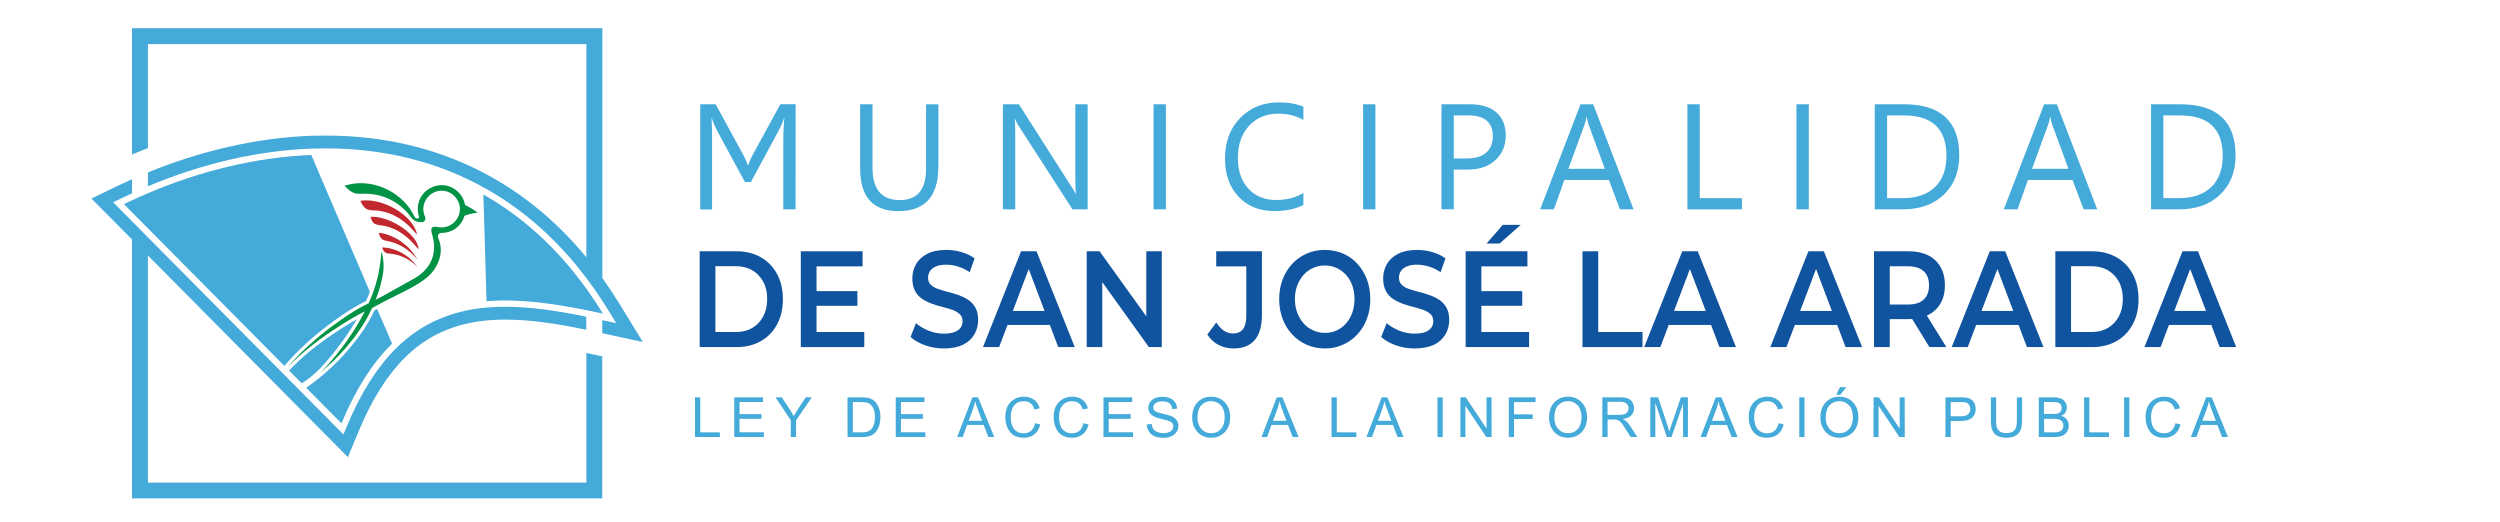 <?xml version="1.0" encoding="utf-8"?>
<!-- Generator: Adobe Illustrator 24.2.1, SVG Export Plug-In . SVG Version: 6.00 Build 0)  -->
<svg version="1.1" id="Capa_1" xmlns="http://www.w3.org/2000/svg" xmlns:xlink="http://www.w3.org/1999/xlink" x="0px" y="0px"
	 viewBox="0 0 3100 647" style="enable-background:new 0 0 3100 647;" xml:space="preserve">
<style type="text/css">
	.st0{clip-path:url(#SVGID_2_);fill:#44AADA;}
	.st1{clip-path:url(#SVGID_4_);fill:#44AADA;}
	.st2{clip-path:url(#SVGID_6_);fill:#44AADA;}
	.st3{display:none;clip-path:url(#SVGID_8_);fill:#44AADA;}
	.st4{display:none;clip-path:url(#SVGID_10_);fill:#44AADA;}
	.st5{display:none;clip-path:url(#SVGID_12_);fill:#44AADA;}
	.st6{display:none;clip-path:url(#SVGID_14_);fill:#44AADA;}
	.st7{display:none;clip-path:url(#SVGID_16_);fill:#44AADA;}
	.st8{display:none;clip-path:url(#SVGID_18_);fill:#44AADA;}
	.st9{display:none;clip-path:url(#SVGID_20_);fill:#44AADA;}
	.st10{display:none;clip-path:url(#SVGID_22_);fill:#44AADA;}
	.st11{display:none;clip-path:url(#SVGID_24_);fill:#44AADA;}
	.st12{display:none;clip-path:url(#SVGID_26_);fill:#44AADA;}
	.st13{display:none;clip-path:url(#SVGID_28_);fill:#44AADA;}
	.st14{display:none;clip-path:url(#SVGID_30_);fill:#44AADA;}
	.st15{display:none;clip-path:url(#SVGID_32_);fill:#44AADA;}
	.st16{display:none;clip-path:url(#SVGID_34_);fill:#44AADA;}
	.st17{display:none;clip-path:url(#SVGID_36_);fill:#44AADA;}
	.st18{display:none;clip-path:url(#SVGID_38_);fill:#44AADA;}
	.st19{display:none;clip-path:url(#SVGID_40_);fill:#44AADA;}
	.st20{display:none;clip-path:url(#SVGID_42_);fill:#44AADA;}
	.st21{display:none;clip-path:url(#SVGID_44_);fill:#44AADA;}
	.st22{display:none;clip-path:url(#SVGID_46_);fill:#44AADA;}
	.st23{display:none;clip-path:url(#SVGID_48_);fill:#44AADA;}
	.st24{display:none;clip-path:url(#SVGID_50_);fill:#44AADA;}
	.st25{display:none;clip-path:url(#SVGID_52_);fill:#44AADA;}
	.st26{display:none;clip-path:url(#SVGID_54_);fill:#44AADA;}
	.st27{display:none;clip-path:url(#SVGID_56_);fill:#44AADA;}
	.st28{display:none;clip-path:url(#SVGID_58_);fill:#44AADA;}
	.st29{display:none;clip-path:url(#SVGID_60_);fill:#44AADA;}
	.st30{display:none;clip-path:url(#SVGID_62_);fill:#44AADA;}
	.st31{display:none;clip-path:url(#SVGID_64_);fill:#44AADA;}
	.st32{display:none;clip-path:url(#SVGID_66_);fill:#44AADA;}
	.st33{display:none;clip-path:url(#SVGID_68_);fill:#44AADA;}
	.st34{display:none;clip-path:url(#SVGID_70_);fill:#44AADA;}
	.st35{display:none;clip-path:url(#SVGID_72_);fill:#44AADA;}
	.st36{display:none;clip-path:url(#SVGID_74_);fill:#44AADA;}
	.st37{display:none;clip-path:url(#SVGID_76_);fill:#44AADA;}
	.st38{display:none;clip-path:url(#SVGID_78_);fill:#44AADA;}
	.st39{display:none;clip-path:url(#SVGID_80_);fill:#44AADA;}
	.st40{display:none;clip-path:url(#SVGID_82_);fill:#44AADA;}
	.st41{display:none;clip-path:url(#SVGID_84_);fill:#44AADA;}
	.st42{display:none;clip-path:url(#SVGID_86_);fill:#44AADA;}
	.st43{display:none;clip-path:url(#SVGID_88_);fill:#44AADA;}
	.st44{display:none;clip-path:url(#SVGID_90_);fill:#44AADA;}
	.st45{display:none;clip-path:url(#SVGID_92_);fill:#44AADA;}
	.st46{display:none;clip-path:url(#SVGID_94_);fill:#44AADA;}
	.st47{display:none;clip-path:url(#SVGID_96_);fill:#44AADA;}
	.st48{display:none;clip-path:url(#SVGID_98_);fill:#10549F;}
	.st49{display:none;clip-path:url(#SVGID_100_);fill:#10549F;}
	.st50{display:none;clip-path:url(#SVGID_102_);fill:#10549F;}
	.st51{display:none;clip-path:url(#SVGID_104_);fill:#10549F;}
	.st52{display:none;clip-path:url(#SVGID_106_);fill:#10549F;}
	.st53{display:none;clip-path:url(#SVGID_108_);fill:#10549F;}
	.st54{display:none;clip-path:url(#SVGID_110_);fill:#10549F;}
	.st55{display:none;clip-path:url(#SVGID_112_);fill:#10549F;}
	.st56{display:none;clip-path:url(#SVGID_114_);fill:#10549F;}
	.st57{display:none;clip-path:url(#SVGID_116_);fill:#10549F;}
	.st58{display:none;clip-path:url(#SVGID_118_);fill:#10549F;}
	.st59{display:none;clip-path:url(#SVGID_120_);fill:#10549F;}
	.st60{clip-path:url(#SVGID_122_);fill:#C1272D;}
	.st61{clip-path:url(#SVGID_124_);fill:#C1272D;}
	.st62{clip-path:url(#SVGID_126_);fill:#C1272D;}
	.st63{clip-path:url(#SVGID_128_);fill:#C1272D;}
	.st64{clip-path:url(#SVGID_130_);fill:#009245;}
	.st65{clip-path:url(#SVGID_132_);fill:#44AADA;}
	.st66{clip-path:url(#SVGID_134_);fill:#44AADA;}
	.st67{clip-path:url(#SVGID_136_);fill:#44AADA;}
	.st68{fill:#44AADA;}
	.st69{fill:#10549F;}
</style>
<g>
	<g>
		<defs>
			<rect id="SVGID_1_" x="-1170.1" y="-2423.5" width="5500" height="5500"/>
		</defs>
		<clipPath id="SVGID_2_">
			<use xlink:href="#SVGID_1_"  style="overflow:visible;"/>
		</clipPath>
		<path class="st0" d="M727.1,384.6c6.6,1.3,13.1,2.7,19.7,4.1c0.3,0,0.6,0.1,0.8,0.2c-0.3-0.4-0.6-0.9-0.8-1.4
			c-6.4-10.3-13-20.2-19.7-29.5c-37.6-52.3-81-90.3-127.7-116.8l3.9,132.3C642.8,370.2,684.6,376.1,727.1,384.6"/>
	</g>
	<g>
		<defs>
			<rect id="SVGID_3_" x="-1170.1" y="-2423.5" width="5500" height="5500"/>
		</defs>
		<clipPath id="SVGID_4_">
			<use xlink:href="#SVGID_3_"  style="overflow:visible;"/>
		</clipPath>
		<path class="st1" d="M768,376.5c-6.8-11-13.8-21.6-21.1-31.8v-46V35H163.7v156.6c6.6-2.8,13.1-5.4,19.7-8V54.7h543.7v221.8v42.6
			c-33.8-41-72.6-74-116-98.6c-61.4-34.8-131.1-52.4-207.3-52.4c-6.3,0-12.6,0.1-18.7,0.3c-65.8,2.5-134.8,18.1-201.7,45.4V231
			c67.1-28.2,136.3-44.2,202.3-46.7c6-0.2,12-0.3,18.1-0.3c73.4,0,140.5,16.9,199.5,50.4c47,26.6,88.5,63.6,123.8,110.4
			c6.8,9,13.4,18.4,19.7,28.1c2.6,3.9,5.1,7.9,7.6,12l9.7,15.8l-17.3-3.7v16.2l50.3,10.9L768,376.5z"/>
	</g>
	<g>
		<defs>
			<rect id="SVGID_5_" x="-1170.1" y="-2423.5" width="5500" height="5500"/>
		</defs>
		<clipPath id="SVGID_6_">
			<use xlink:href="#SVGID_5_"  style="overflow:visible;"/>
		</clipPath>
		<path class="st2" d="M727.1,437.7v160.7H448.9H423H183.4V356.8v-40l248,250.1l13.7-33c16-38.5,35.3-69.2,57.5-91
			c27.6-27.2,61.3-42.2,102.7-45.7c6.8-0.6,14-0.9,21.3-0.9c32.6,0,67.1,5.7,100.4,12.6v-16.2c-33.1-6.8-67.6-12.3-100.4-12.3
			c-7.8,0-15.4,0.3-22.6,0.9c-45.3,3.9-82.1,20.3-112.5,50.2c-23.6,23.3-44.2,55.7-61,96.2l-4.6,11L183.4,294.3l-19.7-19.9
			l-23.4-23.6l10-4.8c4.5-2.2,8.9-4.3,13.4-6.3v-17.5c-6.8,3.1-13.6,6.2-20.4,9.5l-29.9,14.5l50.3,50.7v40V618h583.1V441.9
			l-10.2-2.2C733.5,439,730.3,438.3,727.1,437.7"/>
	</g>
	<g>
		<defs>
			<rect id="SVGID_7_" x="-1170.1" y="-2423.5" width="5500" height="5500"/>
		</defs>
		<clipPath id="SVGID_8_">
			<use xlink:href="#SVGID_7_"  style="overflow:visible;"/>
		</clipPath>
		<polygon class="st3" points="863.2,490.2 866.9,490.2 866.9,536.9 895.7,536.9 895.7,540.2 863.2,540.2 		"/>
	</g>
	<g>
		<defs>
			<rect id="SVGID_9_" x="-1170.1" y="-2423.5" width="5500" height="5500"/>
		</defs>
		<clipPath id="SVGID_10_">
			<use xlink:href="#SVGID_9_"  style="overflow:visible;"/>
		</clipPath>
		<polygon class="st4" points="953.8,536.9 953.8,540.2 919.3,540.2 919.3,490.2 952.8,490.2 952.8,493.5 923,493.5 923,513.2 
			949.6,513.2 949.6,516.4 923,516.4 923,536.9 		"/>
	</g>
	<g>
		<defs>
			<rect id="SVGID_11_" x="-1170.1" y="-2423.5" width="5500" height="5500"/>
		</defs>
		<clipPath id="SVGID_12_">
			<use xlink:href="#SVGID_11_"  style="overflow:visible;"/>
		</clipPath>
		<polygon class="st5" points="996.2,523 996.2,540.2 992.6,540.2 992.6,523 972.4,490.2 976.4,490.2 994.5,519.6 1012.6,490.2 
			1016.4,490.2 		"/>
	</g>
	<g>
		<defs>
			<rect id="SVGID_13_" x="-1170.1" y="-2423.5" width="5500" height="5500"/>
		</defs>
		<clipPath id="SVGID_14_">
			<use xlink:href="#SVGID_13_"  style="overflow:visible;"/>
		</clipPath>
		<path class="st6" d="M1072.4,490.2h19.8c15.9,0,26.6,10.4,26.6,25c0,14.6-10.7,25-26.6,25h-19.8V490.2z M1091.9,536.9
			c14.1,0,23.2-9,23.2-21.7s-9.1-21.7-23.2-21.7H1076v43.4H1091.9z"/>
	</g>
	<g>
		<defs>
			<rect id="SVGID_15_" x="-1170.1" y="-2423.5" width="5500" height="5500"/>
		</defs>
		<clipPath id="SVGID_16_">
			<use xlink:href="#SVGID_15_"  style="overflow:visible;"/>
		</clipPath>
		<polygon class="st7" points="1180.3,536.9 1180.3,540.2 1145.8,540.2 1145.8,490.2 1179.2,490.2 1179.2,493.5 1149.4,493.5 
			1149.4,513.2 1176.1,513.2 1176.1,516.4 1149.4,516.4 1149.4,536.9 		"/>
	</g>
	<g>
		<defs>
			<rect id="SVGID_17_" x="-1170.1" y="-2423.5" width="5500" height="5500"/>
		</defs>
		<clipPath id="SVGID_18_">
			<use xlink:href="#SVGID_17_"  style="overflow:visible;"/>
		</clipPath>
		<path class="st8" d="M1271.5,526.1h-29l-6.4,14.1h-3.9l23-50h3.6l23,50h-3.9L1271.5,526.1z M1270.1,523l-13.1-28.9l-13.1,28.9
			H1270.1z"/>
	</g>
	<g>
		<defs>
			<rect id="SVGID_19_" x="-1170.1" y="-2423.5" width="5500" height="5500"/>
		</defs>
		<clipPath id="SVGID_20_">
			<use xlink:href="#SVGID_19_"  style="overflow:visible;"/>
		</clipPath>
		<path class="st9" d="M1299.7,515.2c0-14.6,11.1-25.4,25.9-25.4c7.1,0,13.4,2.3,17.8,6.9l-2.3,2.4c-4.3-4.2-9.5-5.9-15.4-5.9
			c-12.8,0-22.4,9.4-22.4,22c0,12.6,9.6,22,22.4,22c5.9,0,11.1-1.8,15.4-6l2.3,2.4c-4.4,4.6-10.7,7-17.8,7
			C1310.8,540.5,1299.7,529.8,1299.7,515.2"/>
	</g>
	<g>
		<defs>
			<rect id="SVGID_21_" x="-1170.1" y="-2423.5" width="5500" height="5500"/>
		</defs>
		<clipPath id="SVGID_22_">
			<use xlink:href="#SVGID_21_"  style="overflow:visible;"/>
		</clipPath>
		<path class="st10" d="M1364.1,515.2c0-14.6,11.1-25.4,25.9-25.4c7.1,0,13.4,2.3,17.8,6.9l-2.3,2.4c-4.3-4.2-9.5-5.9-15.4-5.9
			c-12.8,0-22.4,9.4-22.4,22c0,12.6,9.6,22,22.4,22c5.9,0,11.1-1.8,15.4-6l2.3,2.4c-4.4,4.6-10.7,7-17.8,7
			C1375.2,540.5,1364.1,529.8,1364.1,515.2"/>
	</g>
	<g>
		<defs>
			<rect id="SVGID_23_" x="-1170.1" y="-2423.5" width="5500" height="5500"/>
		</defs>
		<clipPath id="SVGID_24_">
			<use xlink:href="#SVGID_23_"  style="overflow:visible;"/>
		</clipPath>
		<polygon class="st11" points="1468.9,536.9 1468.9,540.2 1434.4,540.2 1434.4,490.2 1467.8,490.2 1467.8,493.5 1438,493.5 
			1438,513.2 1464.7,513.2 1464.7,516.4 1438,516.4 1438,536.9 		"/>
	</g>
	<g>
		<defs>
			<rect id="SVGID_25_" x="-1170.1" y="-2423.5" width="5500" height="5500"/>
		</defs>
		<clipPath id="SVGID_26_">
			<use xlink:href="#SVGID_25_"  style="overflow:visible;"/>
		</clipPath>
		<path class="st12" d="M1491.4,533.8l1.6-2.7c3.4,3.6,9.8,6.3,16.5,6.3c10,0,14.4-4.4,14.4-9.8c0-15-31.2-6-31.2-24.4
			c0-7.1,5.4-13.3,17.7-13.3c5.5,0,11.2,1.7,15.1,4.5l-1.4,2.9c-4.1-2.9-9.2-4.2-13.7-4.2c-9.7,0-14.1,4.5-14.1,10
			c0,15,31.2,6.1,31.2,24.3c0,7.1-5.6,13.2-18,13.2C1502.2,540.5,1495,537.8,1491.4,533.8"/>
	</g>
	<g>
		<defs>
			<rect id="SVGID_27_" x="-1170.1" y="-2423.5" width="5500" height="5500"/>
		</defs>
		<clipPath id="SVGID_28_">
			<use xlink:href="#SVGID_27_"  style="overflow:visible;"/>
		</clipPath>
		<path class="st13" d="M1549.5,515.2c0-14.5,11.1-25.4,26-25.4s26,10.8,26,25.4c0,14.6-11.1,25.4-26,25.4
			C1560.6,540.5,1549.5,529.7,1549.5,515.2 M1597.8,515.2c0-12.6-9.6-22-22.3-22c-12.8,0-22.4,9.4-22.4,22c0,12.6,9.6,22,22.4,22
			C1588.2,537.2,1597.8,527.8,1597.8,515.2"/>
	</g>
	<g>
		<defs>
			<rect id="SVGID_29_" x="-1170.1" y="-2423.5" width="5500" height="5500"/>
		</defs>
		<clipPath id="SVGID_30_">
			<use xlink:href="#SVGID_29_"  style="overflow:visible;"/>
		</clipPath>
		<path class="st14" d="M1692.1,526.1h-29l-6.4,14.1h-3.9l23-50h3.6l23,50h-3.9L1692.1,526.1z M1690.7,523l-13.1-28.9l-13.1,28.9
			H1690.7z"/>
	</g>
	<g>
		<defs>
			<rect id="SVGID_31_" x="-1170.1" y="-2423.5" width="5500" height="5500"/>
		</defs>
		<clipPath id="SVGID_32_">
			<use xlink:href="#SVGID_31_"  style="overflow:visible;"/>
		</clipPath>
		<polygon class="st15" points="1758.5,490.2 1762.1,490.2 1762.1,536.9 1790.9,536.9 1790.9,540.2 1758.5,540.2 		"/>
	</g>
	<g>
		<defs>
			<rect id="SVGID_33_" x="-1170.1" y="-2423.5" width="5500" height="5500"/>
		</defs>
		<clipPath id="SVGID_34_">
			<use xlink:href="#SVGID_33_"  style="overflow:visible;"/>
		</clipPath>
		<path class="st16" d="M1845.6,526.1h-29l-6.4,14.1h-3.9l23-50h3.6l23,50h-3.9L1845.6,526.1z M1844.2,523l-13.1-28.9L1818,523
			H1844.2z"/>
	</g>
	<g>
		<defs>
			<rect id="SVGID_35_" x="-1170.1" y="-2423.5" width="5500" height="5500"/>
		</defs>
		<clipPath id="SVGID_36_">
			<use xlink:href="#SVGID_35_"  style="overflow:visible;"/>
		</clipPath>
		<rect x="1912" y="490.2" class="st17" width="3.6" height="50"/>
	</g>
	<g>
		<defs>
			<rect id="SVGID_37_" x="-1170.1" y="-2423.5" width="5500" height="5500"/>
		</defs>
		<clipPath id="SVGID_38_">
			<use xlink:href="#SVGID_37_"  style="overflow:visible;"/>
		</clipPath>
		<polygon class="st18" points="1988.1,490.2 1988.1,540.2 1985.1,540.2 1951,496.7 1951,540.2 1947.4,540.2 1947.4,490.2 
			1950.4,490.2 1984.4,533.6 1984.4,490.2 		"/>
	</g>
	<g>
		<defs>
			<rect id="SVGID_39_" x="-1170.1" y="-2423.5" width="5500" height="5500"/>
		</defs>
		<clipPath id="SVGID_40_">
			<use xlink:href="#SVGID_39_"  style="overflow:visible;"/>
		</clipPath>
		<polygon class="st19" points="2023.5,493.5 2023.5,514.8 2050.1,514.8 2050.1,518.1 2023.5,518.1 2023.5,540.2 2019.8,540.2 
			2019.8,490.2 2053.3,490.2 2053.3,493.5 		"/>
	</g>
	<g>
		<defs>
			<rect id="SVGID_41_" x="-1170.1" y="-2423.5" width="5500" height="5500"/>
		</defs>
		<clipPath id="SVGID_42_">
			<use xlink:href="#SVGID_41_"  style="overflow:visible;"/>
		</clipPath>
		<path class="st20" d="M2073.8,515.2c0-14.5,11.1-25.4,26-25.4s26,10.8,26,25.4c0,14.6-11.1,25.4-26,25.4
			C2084.9,540.5,2073.8,529.7,2073.8,515.2 M2122.1,515.2c0-12.6-9.6-22-22.3-22c-12.8,0-22.4,9.4-22.4,22c0,12.6,9.6,22,22.4,22
			C2112.5,537.2,2122.1,527.8,2122.1,515.2"/>
	</g>
	<g>
		<defs>
			<rect id="SVGID_43_" x="-1170.1" y="-2423.5" width="5500" height="5500"/>
		</defs>
		<clipPath id="SVGID_44_">
			<use xlink:href="#SVGID_43_"  style="overflow:visible;"/>
		</clipPath>
		<path class="st21" d="M2187.5,540.2l-11.9-16.7c-1.6,0.2-3.1,0.4-4.9,0.4h-14.3v16.4h-3.6v-50h17.9c12.6,0,20.1,6.3,20.1,16.9
			c0,7.9-4.3,13.4-11.7,15.6l12.5,17.5h-4.1V540.2z M2170.7,520.6c10.7,0,16.4-5,16.4-13.6s-5.7-13.6-16.4-13.6h-14.3v27.2H2170.7z"
			/>
	</g>
	<g>
		<defs>
			<rect id="SVGID_45_" x="-1170.1" y="-2423.5" width="5500" height="5500"/>
		</defs>
		<clipPath id="SVGID_46_">
			<use xlink:href="#SVGID_45_"  style="overflow:visible;"/>
		</clipPath>
		<polygon class="st22" points="2265.8,540.2 2265.8,497.4 2244.8,533.5 2243,533.5 2222.1,497.5 2222.1,540.2 2218.5,540.2 
			2218.5,490.2 2221.6,490.2 2244,528.8 2266.3,490.2 2269.3,490.2 2269.4,540.2 		"/>
	</g>
	<g>
		<defs>
			<rect id="SVGID_47_" x="-1170.1" y="-2423.5" width="5500" height="5500"/>
		</defs>
		<clipPath id="SVGID_48_">
			<use xlink:href="#SVGID_47_"  style="overflow:visible;"/>
		</clipPath>
		<path class="st23" d="M2332.1,526.1h-29l-6.4,14.1h-3.9l23-50h3.6l23,50h-3.9L2332.1,526.1z M2330.7,523l-13.1-28.9l-13.1,28.9
			H2330.7z"/>
	</g>
	<g>
		<defs>
			<rect id="SVGID_49_" x="-1170.1" y="-2423.5" width="5500" height="5500"/>
		</defs>
		<clipPath id="SVGID_50_">
			<use xlink:href="#SVGID_49_"  style="overflow:visible;"/>
		</clipPath>
		<path class="st24" d="M2360.3,515.2c0-14.6,11.1-25.4,25.9-25.4c7.1,0,13.4,2.3,17.8,6.9l-2.3,2.4c-4.3-4.2-9.5-5.9-15.4-5.9
			c-12.8,0-22.4,9.4-22.4,22c0,12.6,9.6,22,22.4,22c5.9,0,11.1-1.8,15.4-6l2.3,2.4c-4.4,4.6-10.7,7-17.8,7
			C2371.4,540.5,2360.3,529.8,2360.3,515.2"/>
	</g>
	<g>
		<defs>
			<rect id="SVGID_51_" x="-1170.1" y="-2423.5" width="5500" height="5500"/>
		</defs>
		<clipPath id="SVGID_52_">
			<use xlink:href="#SVGID_51_"  style="overflow:visible;"/>
		</clipPath>
		<rect x="2430.6" y="490.2" class="st25" width="3.6" height="50"/>
	</g>
	<g>
		<defs>
			<rect id="SVGID_53_" x="-1170.1" y="-2423.5" width="5500" height="5500"/>
		</defs>
		<clipPath id="SVGID_54_">
			<use xlink:href="#SVGID_53_"  style="overflow:visible;"/>
		</clipPath>
		<path class="st26" d="M2461.2,515.2c0-14.5,11.1-25.4,26-25.4s26,10.8,26,25.4c0,14.6-11.1,25.4-26,25.4
			C2472.2,540.5,2461.2,529.7,2461.2,515.2 M2509.5,515.2c0-12.7-9.6-22-22.3-22c-12.8,0-22.4,9.4-22.4,22c0,12.6,9.6,22,22.4,22
			C2499.9,537.2,2509.5,527.8,2509.5,515.2 M2493,477.7h5.1l-11.2,8.4h-3.9L2493,477.7z"/>
	</g>
	<g>
		<defs>
			<rect id="SVGID_55_" x="-1170.1" y="-2423.5" width="5500" height="5500"/>
		</defs>
		<clipPath id="SVGID_56_">
			<use xlink:href="#SVGID_55_"  style="overflow:visible;"/>
		</clipPath>
		<polygon class="st27" points="2580.9,490.2 2580.9,540.2 2577.9,540.2 2543.8,496.7 2543.8,540.2 2540.1,540.2 2540.1,490.2 
			2543.2,490.2 2577.2,533.6 2577.2,490.2 		"/>
	</g>
	<g>
		<defs>
			<rect id="SVGID_57_" x="-1170.1" y="-2423.5" width="5500" height="5500"/>
		</defs>
		<clipPath id="SVGID_58_">
			<use xlink:href="#SVGID_57_"  style="overflow:visible;"/>
		</clipPath>
		<path class="st28" d="M2683.4,507c0,10.5-7.6,16.8-20.1,16.8H2649v16.4h-3.6v-50h17.9C2675.8,490.2,2683.4,496.5,2683.4,507
			 M2679.6,507c0-8.6-5.7-13.6-16.4-13.6h-14.3v27.1h14.3C2673.9,520.5,2679.6,515.6,2679.6,507"/>
	</g>
	<g>
		<defs>
			<rect id="SVGID_59_" x="-1170.1" y="-2423.5" width="5500" height="5500"/>
		</defs>
		<clipPath id="SVGID_60_">
			<use xlink:href="#SVGID_59_"  style="overflow:visible;"/>
		</clipPath>
		<path class="st29" d="M2710,519v-28.8h3.6v28.7c0,12.5,6,18.4,16.4,18.4s16.4-5.9,16.4-18.4v-28.7h3.6V519
			c0,14.3-7.6,21.6-20.1,21.6C2717.6,540.5,2710,533.3,2710,519"/>
	</g>
	<g>
		<defs>
			<rect id="SVGID_61_" x="-1170.1" y="-2423.5" width="5500" height="5500"/>
		</defs>
		<clipPath id="SVGID_62_">
			<use xlink:href="#SVGID_61_"  style="overflow:visible;"/>
		</clipPath>
		<path class="st30" d="M2822.2,527c0,8.4-6.1,13.2-18.4,13.2h-22.3v-50h20.9c10.7,0,17.2,4.5,17.2,12.8c0,5.9-3.4,9.8-8.4,11.4
			C2818.2,515.7,2822.2,520,2822.2,527 M2785.1,493.3v19.9h17.1c8.6,0,13.6-3.4,13.6-10s-5-9.9-13.6-9.9L2785.1,493.3L2785.1,493.3z
			 M2818.5,526.7c0-7.1-5.2-10.3-14.8-10.3h-18.6V537h18.6C2813.3,537,2818.5,533.9,2818.5,526.7"/>
	</g>
	<g>
		<defs>
			<rect id="SVGID_63_" x="-1170.1" y="-2423.5" width="5500" height="5500"/>
		</defs>
		<clipPath id="SVGID_64_">
			<use xlink:href="#SVGID_63_"  style="overflow:visible;"/>
		</clipPath>
		<polygon class="st31" points="2849.5,490.2 2853.1,490.2 2853.1,536.9 2881.9,536.9 2881.9,540.2 2849.5,540.2 		"/>
	</g>
	<g>
		<defs>
			<rect id="SVGID_65_" x="-1170.1" y="-2423.5" width="5500" height="5500"/>
		</defs>
		<clipPath id="SVGID_66_">
			<use xlink:href="#SVGID_65_"  style="overflow:visible;"/>
		</clipPath>
		<rect x="2905.6" y="490.2" class="st32" width="3.6" height="50"/>
	</g>
	<g>
		<defs>
			<rect id="SVGID_67_" x="-1170.1" y="-2423.5" width="5500" height="5500"/>
		</defs>
		<clipPath id="SVGID_68_">
			<use xlink:href="#SVGID_67_"  style="overflow:visible;"/>
		</clipPath>
		<path class="st33" d="M2936.2,515.2c0-14.6,11.1-25.4,25.9-25.4c7.1,0,13.4,2.3,17.8,6.9l-2.3,2.4c-4.3-4.2-9.5-5.9-15.4-5.9
			c-12.8,0-22.4,9.4-22.4,22c0,12.6,9.6,22,22.4,22c5.9,0,11.1-1.8,15.4-6l2.3,2.4c-4.4,4.6-10.7,7-17.8,7
			C2947.2,540.5,2936.2,529.8,2936.2,515.2"/>
	</g>
	<g>
		<defs>
			<rect id="SVGID_69_" x="-1170.1" y="-2423.5" width="5500" height="5500"/>
		</defs>
		<clipPath id="SVGID_70_">
			<use xlink:href="#SVGID_69_"  style="overflow:visible;"/>
		</clipPath>
		<path class="st34" d="M3036,526.1h-29l-6.4,14.1h-3.9l23-50h3.6l23,50h-3.9L3036,526.1z M3034.6,523l-13.1-28.9l-13.1,28.9H3034.6
			z"/>
	</g>
	<g>
		<defs>
			<rect id="SVGID_71_" x="-1170.1" y="-2423.5" width="5500" height="5500"/>
		</defs>
		<clipPath id="SVGID_72_">
			<use xlink:href="#SVGID_71_"  style="overflow:visible;"/>
		</clipPath>
		<polygon class="st35" points="975.4,222.4 975.2,135.2 931.9,207.9 924.1,207.9 880.8,135.7 880.8,222.4 864.4,222.4 864.4,102.7 
			878.4,102.7 928.3,186.9 977.6,102.7 991.6,102.7 991.8,222.4 		"/>
	</g>
	<g>
		<defs>
			<rect id="SVGID_73_" x="-1170.1" y="-2423.5" width="5500" height="5500"/>
		</defs>
		<clipPath id="SVGID_74_">
			<use xlink:href="#SVGID_73_"  style="overflow:visible;"/>
		</clipPath>
		<path class="st36" d="M1088.3,170.8v-68.1h17.1v67.4c0,26.5,12.1,38.5,33.7,38.5s33.9-12,33.9-38.5v-67.4h16.6v68.1
			c0,34.7-19,53-50.6,53S1088.3,205.5,1088.3,170.8"/>
	</g>
	<g>
		<defs>
			<rect id="SVGID_75_" x="-1170.1" y="-2423.5" width="5500" height="5500"/>
		</defs>
		<clipPath id="SVGID_76_">
			<use xlink:href="#SVGID_75_"  style="overflow:visible;"/>
		</clipPath>
		<polygon class="st37" points="1389.2,102.7 1389.2,222.4 1375.2,222.4 1303.3,133.1 1303.3,222.4 1286.2,222.4 1286.2,102.7 
			1300.2,102.7 1372.1,192 1372.1,102.7 		"/>
	</g>
	<g>
		<defs>
			<rect id="SVGID_77_" x="-1170.1" y="-2423.5" width="5500" height="5500"/>
		</defs>
		<clipPath id="SVGID_78_">
			<use xlink:href="#SVGID_77_"  style="overflow:visible;"/>
		</clipPath>
		<rect x="1486.7" y="102.7" class="st38" width="17.1" height="119.8"/>
	</g>
	<g>
		<defs>
			<rect id="SVGID_79_" x="-1170.1" y="-2423.5" width="5500" height="5500"/>
		</defs>
		<clipPath id="SVGID_80_">
			<use xlink:href="#SVGID_79_"  style="overflow:visible;"/>
		</clipPath>
		<path class="st39" d="M1591.6,162.6c0-35.4,27-61.2,63.5-61.2c18.5,0,34.6,6.3,45.5,18.6l-11.1,10.8c-9.2-9.8-20.5-14.2-33.7-14.2
			c-27,0-47,19.5-47,46s20,46,47,46c13.2,0,24.5-4.6,33.7-14.4l11.1,10.8c-11,12.3-27,18.8-45.7,18.8
			C1618.6,223.8,1591.6,198,1591.6,162.6"/>
	</g>
	<g>
		<defs>
			<rect id="SVGID_81_" x="-1170.1" y="-2423.5" width="5500" height="5500"/>
		</defs>
		<clipPath id="SVGID_82_">
			<use xlink:href="#SVGID_81_"  style="overflow:visible;"/>
		</clipPath>
		<rect x="1786.6" y="102.7" class="st40" width="17.1" height="119.8"/>
	</g>
	<g>
		<defs>
			<rect id="SVGID_83_" x="-1170.1" y="-2423.5" width="5500" height="5500"/>
		</defs>
		<clipPath id="SVGID_84_">
			<use xlink:href="#SVGID_83_"  style="overflow:visible;"/>
		</clipPath>
		<path class="st41" d="M1997.9,144.4c0,26-18.8,41.7-50,41.7h-29.6v36.3h-17.1V102.7h46.7C1979.1,102.7,1997.9,118.4,1997.9,144.4
			 M1980.8,144.4c0-17.1-11.5-26.9-33.4-26.9h-29.1v53.7h29.1C1969.3,171.3,1980.8,161.5,1980.8,144.4"/>
	</g>
	<g>
		<defs>
			<rect id="SVGID_85_" x="-1170.1" y="-2423.5" width="5500" height="5500"/>
		</defs>
		<clipPath id="SVGID_86_">
			<use xlink:href="#SVGID_85_"  style="overflow:visible;"/>
		</clipPath>
		<path class="st42" d="M2154.9,192.5h-63.6l-13.2,29.9h-17.6l54.2-119.8h16.9l54.4,119.8h-18L2154.9,192.5z M2148.9,178.8
			l-25.8-58.7l-25.8,58.7H2148.9z"/>
	</g>
	<g>
		<defs>
			<rect id="SVGID_87_" x="-1170.1" y="-2423.5" width="5500" height="5500"/>
		</defs>
		<clipPath id="SVGID_88_">
			<use xlink:href="#SVGID_87_"  style="overflow:visible;"/>
		</clipPath>
		<polygon class="st43" points="2265.4,102.7 2282.5,102.7 2282.5,207.6 2347.4,207.6 2347.4,222.4 2265.4,222.4 		"/>
	</g>
	<g>
		<defs>
			<rect id="SVGID_89_" x="-1170.1" y="-2423.5" width="5500" height="5500"/>
		</defs>
		<clipPath id="SVGID_90_">
			<use xlink:href="#SVGID_89_"  style="overflow:visible;"/>
		</clipPath>
		<rect x="2428.6" y="102.7" class="st44" width="17.1" height="119.8"/>
	</g>
	<g>
		<defs>
			<rect id="SVGID_91_" x="-1170.1" y="-2423.5" width="5500" height="5500"/>
		</defs>
		<clipPath id="SVGID_92_">
			<use xlink:href="#SVGID_91_"  style="overflow:visible;"/>
		</clipPath>
		<path class="st45" d="M2543.2,102.7h50.5c38.5,0,64.7,24.3,64.7,59.9s-26.2,59.9-64.7,59.9h-50.5V102.7z M2592.7,207.6
			c29.6,0,48.6-18.1,48.6-45s-19-45-48.6-45h-32.3v90H2592.7z"/>
	</g>
	<g>
		<defs>
			<rect id="SVGID_93_" x="-1170.1" y="-2423.5" width="5500" height="5500"/>
		</defs>
		<clipPath id="SVGID_94_">
			<use xlink:href="#SVGID_93_"  style="overflow:visible;"/>
		</clipPath>
		<path class="st46" d="M2820.7,192.5h-63.6l-13.2,29.9h-17.6l54.2-119.8h16.9l54.4,119.8h-18L2820.7,192.5z M2814.7,178.8
			l-25.8-58.7l-25.8,58.7H2814.7z"/>
	</g>
	<g>
		<defs>
			<rect id="SVGID_95_" x="-1170.1" y="-2423.5" width="5500" height="5500"/>
		</defs>
		<clipPath id="SVGID_96_">
			<use xlink:href="#SVGID_95_"  style="overflow:visible;"/>
		</clipPath>
		<path class="st47" d="M2931.2,102.7h50.5c38.5,0,64.7,24.3,64.7,59.9s-26.2,59.9-64.7,59.9h-50.5V102.7z M2980.7,207.6
			c29.6,0,48.6-18.1,48.6-45s-19-45-48.6-45h-32.3v90H2980.7z"/>
	</g>
	<g>
		<defs>
			<rect id="SVGID_97_" x="-1170.1" y="-2423.5" width="5500" height="5500"/>
		</defs>
		<clipPath id="SVGID_98_">
			<use xlink:href="#SVGID_97_"  style="overflow:visible;"/>
		</clipPath>
		<path class="st48" d="M934.3,266.2c51.9,0,88.1,34.2,88.1,83.8c0,49.3-36.6,83.8-89.5,83.8h-69.7V266.2H934.3z M901.1,402h34.2
			c28,0,48.6-21.1,48.6-51.7c0-30.9-21.5-52.2-50.3-52.2H901L901.1,402L901.1,402z"/>
	</g>
	<g>
		<defs>
			<rect id="SVGID_99_" x="-1170.1" y="-2423.5" width="5500" height="5500"/>
		</defs>
		<clipPath id="SVGID_100_">
			<use xlink:href="#SVGID_99_"  style="overflow:visible;"/>
		</clipPath>
		<polygon class="st49" points="1099.5,297.6 1099.5,334 1180.4,334 1180.4,365.4 1099.5,365.4 1099.5,402.5 1191.9,402.5 
			1191.9,433.8 1061.7,433.8 1061.7,266.2 1189.3,266.2 1189.3,297.6 		"/>
	</g>
	<g>
		<defs>
			<rect id="SVGID_101_" x="-1170.1" y="-2423.5" width="5500" height="5500"/>
		</defs>
		<clipPath id="SVGID_102_">
			<use xlink:href="#SVGID_101_"  style="overflow:visible;"/>
		</clipPath>
		<polygon class="st50" points="1345.8,297.6 1345.8,334 1426.7,334 1426.7,365.4 1345.8,365.4 1345.8,402.5 1438.2,402.5 
			1438.2,433.8 1308,433.8 1308,266.2 1435.6,266.2 1435.6,297.6 		"/>
	</g>
	<g>
		<defs>
			<rect id="SVGID_103_" x="-1170.1" y="-2423.5" width="5500" height="5500"/>
		</defs>
		<clipPath id="SVGID_104_">
			<use xlink:href="#SVGID_103_"  style="overflow:visible;"/>
		</clipPath>
		<path class="st51" d="M1607.2,282.8l-14.6,31.4c-17.7-10.5-38.8-17.2-52.2-17.2c-12.7,0-21.3,4.5-21.3,13.6
			c0,30.9,89.3,13.6,89.1,74c0,32.8-28.5,50.5-65.6,50.5c-27.5,0-55.1-10.5-74-26.6l15.1-30.9c17.2,15.3,41.7,25.1,59.4,25.1
			c15.6,0,24.9-5.7,24.9-16c0-31.6-89.3-13.2-89.3-72.5c0-30.4,26.1-49.6,64.9-49.6C1567,264.6,1590.5,271.8,1607.2,282.8"/>
	</g>
	<g>
		<defs>
			<rect id="SVGID_105_" x="-1170.1" y="-2423.5" width="5500" height="5500"/>
		</defs>
		<clipPath id="SVGID_106_">
			<use xlink:href="#SVGID_105_"  style="overflow:visible;"/>
		</clipPath>
		<polygon class="st52" points="1721.4,298.3 1721.4,433.8 1683.6,433.8 1683.6,298.3 1632.6,298.3 1632.6,266.2 1772.6,266.2 
			1772.6,298.3 		"/>
	</g>
	<g>
		<defs>
			<rect id="SVGID_107_" x="-1170.1" y="-2423.5" width="5500" height="5500"/>
		</defs>
		<clipPath id="SVGID_108_">
			<use xlink:href="#SVGID_107_"  style="overflow:visible;"/>
		</clipPath>
		<path class="st53" d="M1822.9,401.3l-13.2,32.6h-39l72.8-167.6h39l71.6,167.6h-40.5l-13.2-32.6H1822.9z M1861.9,305.7l-26.6,65.1
			h52.9L1861.9,305.7z"/>
	</g>
	<g>
		<defs>
			<rect id="SVGID_109_" x="-1170.1" y="-2423.5" width="5500" height="5500"/>
		</defs>
		<clipPath id="SVGID_110_">
			<use xlink:href="#SVGID_109_"  style="overflow:visible;"/>
		</clipPath>
		<polygon class="st54" points="2103.2,433.8 2022.1,326.3 2022.1,433.8 1985.9,433.8 1985.9,266.2 2020.4,266.2 2101.8,374 
			2101.8,266.2 2137.7,266.2 2137.7,433.8 		"/>
	</g>
	<g>
		<defs>
			<rect id="SVGID_111_" x="-1170.1" y="-2423.5" width="5500" height="5500"/>
		</defs>
		<clipPath id="SVGID_112_">
			<use xlink:href="#SVGID_111_"  style="overflow:visible;"/>
		</clipPath>
		<polygon class="st55" points="2228.9,402.2 2323.9,402.2 2323.7,433.8 2177.9,433.8 2177.9,408.2 2271.7,297.8 2181,297.8 
			2181,266.2 2322.5,266.2 2322.5,291.6 		"/>
	</g>
	<g>
		<defs>
			<rect id="SVGID_113_" x="-1170.1" y="-2423.5" width="5500" height="5500"/>
		</defs>
		<clipPath id="SVGID_114_">
			<use xlink:href="#SVGID_113_"  style="overflow:visible;"/>
		</clipPath>
		<path class="st56" d="M2512.3,363.7c0,44.3-29,71.8-75.2,71.8c-46.4,0-76.1-27.5-76.1-71.8v-97.4h37.8v97.4
			c0,24.2,15.8,38.8,38.3,38.8s37.3-14.6,37.3-38.8v-97.4h37.8L2512.3,363.7L2512.3,363.7z"/>
	</g>
	<g>
		<defs>
			<rect id="SVGID_115_" x="-1170.1" y="-2423.5" width="5500" height="5500"/>
		</defs>
		<clipPath id="SVGID_116_">
			<use xlink:href="#SVGID_115_"  style="overflow:visible;"/>
		</clipPath>
		<polygon class="st57" points="2598.2,297.6 2598.2,334 2679.2,334 2679.2,365.4 2598.2,365.4 2598.2,402.5 2690.6,402.5 
			2690.6,433.8 2560.4,433.8 2560.4,266.2 2688,266.2 2688,297.6 		"/>
	</g>
	<g>
		<defs>
			<rect id="SVGID_117_" x="-1170.1" y="-2423.5" width="5500" height="5500"/>
		</defs>
		<clipPath id="SVGID_118_">
			<use xlink:href="#SVGID_117_"  style="overflow:visible;"/>
		</clipPath>
		<polygon class="st58" points="2844.3,400.8 2844.3,433.8 2734.7,433.8 2734.7,266.2 2772.5,266.2 2772.5,400.8 		"/>
	</g>
	<g>
		<defs>
			<rect id="SVGID_119_" x="-1170.1" y="-2423.5" width="5500" height="5500"/>
		</defs>
		<clipPath id="SVGID_120_">
			<use xlink:href="#SVGID_119_"  style="overflow:visible;"/>
		</clipPath>
		<path class="st59" d="M2915.2,401.3l-13.2,32.6h-39l72.8-167.6h39l71.6,167.6h-40.5l-13.2-32.6H2915.2z M2954.2,305.7l-26.6,65.1
			h52.9L2954.2,305.7z"/>
	</g>
	<g>
		<defs>
			<rect id="SVGID_121_" x="-1170.1" y="-2423.5" width="5500" height="5500"/>
		</defs>
		<clipPath id="SVGID_122_">
			<use xlink:href="#SVGID_121_"  style="overflow:visible;"/>
		</clipPath>
		<path class="st60" d="M511.5,284.7c1.4,1.6,2.9,3.1,5.7,6.2c-4.9-24.3-43.4-46.3-70.5-41.9c3.3,6.4,6,11.7,14.9,11.8
			C481.7,261,498.1,270,511.5,284.7"/>
	</g>
	<g>
		<defs>
			<rect id="SVGID_123_" x="-1170.1" y="-2423.5" width="5500" height="5500"/>
		</defs>
		<clipPath id="SVGID_124_">
			<use xlink:href="#SVGID_123_"  style="overflow:visible;"/>
		</clipPath>
		<path class="st61" d="M470.2,279.1c17.3,1.7,31.2,10.4,42.7,23.2c1.8,2,3.5,3.9,6.2,6.9c-0.9-18.7-35.8-41.6-59.6-40.4
			C460.9,274.6,462.9,278.4,470.2,279.1"/>
	</g>
	<g>
		<defs>
			<rect id="SVGID_125_" x="-1170.1" y="-2423.5" width="5500" height="5500"/>
		</defs>
		<clipPath id="SVGID_126_">
			<use xlink:href="#SVGID_125_"  style="overflow:visible;"/>
		</clipPath>
		<path class="st62" d="M470.1,288.6c5.7,0.7,10.4,2.2,15.1,4.2s9.1,4.4,13.2,7.4c4,3,7.8,6.2,11,10c3.3,3.6,6,7.8,8.4,11.9
			c-3.1-3.7-6.3-7.3-10.1-10.2c-3.6-3.1-7.6-5.6-11.8-7.7c-4.1-2.1-8.5-3.7-13-4.8c-1.6-0.4-3.2-0.7-4.8-1
			C473.4,297.6,470,293.4,470.1,288.6"/>
	</g>
	<g>
		<defs>
			<rect id="SVGID_127_" x="-1170.1" y="-2423.5" width="5500" height="5500"/>
		</defs>
		<clipPath id="SVGID_128_">
			<use xlink:href="#SVGID_127_"  style="overflow:visible;"/>
		</clipPath>
		<path class="st63" d="M509.3,321.6c-3-2.9-6.5-5.3-10.2-7.5s-7.7-3.8-11.8-5.1c-4.2-1.2-8.3-2.1-13.2-2.2c0.4,4.1,3.7,7.4,7.8,7.6
			c1.4,0.1,2.8,0.2,4.2,0.4c3.9,0.5,7.7,1.4,11.4,2.9c3.7,1.4,7.3,3.2,10.7,5.5c3.4,2.2,6.5,4.9,9.4,7.8
			C515.1,327.6,512.5,324.4,509.3,321.6"/>
	</g>
	<g>
		<defs>
			<rect id="SVGID_129_" x="-1170.1" y="-2423.5" width="5500" height="5500"/>
		</defs>
		<clipPath id="SVGID_130_">
			<use xlink:href="#SVGID_129_"  style="overflow:visible;"/>
		</clipPath>
		<path class="st64" d="M576.6,254c-2.4-14.7-16.8-26-31.8-24.3c-17.3,2-29.1,17.2-26.4,34c0.2,1.2,0.5,2.4,0.7,3.6
			c0.2,1.1,1.2,2.5-0.2,3.3c-1.3,0.8-3.1,0.3-4-0.8c-1.4-1.7-2.3-3.7-3.3-5.6c-16.1-28.9-53.8-44.2-84.5-33.8
			c5.7,5.4,10.2,10.4,19.6,9.9c26.3-1.4,48.1,8.6,63.9,30.1c3,4.1,7.4,5,11.6,5.1c3.8,0.1,6.7-2.5,4.6-7.4
			c-2.7-6.2-2.5-12.4,0.3-18.4c5-10.8,17.1-15.8,28.3-11.8c10.8,3.9,17.3,16.4,14.1,27.2c-3.5,11.8-14.8,18.8-26.6,16.4
			c-7.3-1.5-9.5,1-7.3,8.4c7.3,23.8-0.7,43.5-22.3,55.6c-13.4,7.5-26.9,15-41.4,23.1c-2,1-4,2.1-6.1,3.1c2.1-5.3,4-10.7,5.5-16.3
			c0.2-0.7,0.3-1.4,0.5-2.1c3-10.1,4.6-20,3.5-30.1c-0.3-3.8-1-7.6-2.3-11.2v-0.1l0,0l0,0c-0.5,7.3-1.5,14.3-2.6,21.2
			c-1,7-2.8,13.8-4.8,20.6c-2.3,7.6-5.2,15.1-8.4,22.3c-6.4,3.2-12.8,6.5-18.5,10.1c-10.2,6.3-20,13.3-29.6,20.4
			c-9.5,7.2-18.7,14.9-27.5,23s-17.2,16.5-24.8,25.7c8.2-8.6,17.1-16.5,26.3-23.9c9.2-7.4,18.8-14.5,28.7-21
			c17.9-12.1,30.7-19.2,40.6-24.3c-22.1,43.8-55,76.2-55,76.2l16.2-14.7c5-5.3,10.2-10.4,15-16l7-8.5l3.5-4.3l3.2-4.5l6.3-9l5.7-9.4
			c2.5-4.5,4.9-9.1,7.1-13.8c1.6-1,3.2-1.9,4.9-2.8c3.5-1.7,6.6-3.3,9.5-5.1c14.5-7.5,29.8-14.2,43.3-22.6
			c9.4-5.9,17.7-12.8,22.8-23.1c5.7-11.4,6.2-22.5,1.4-33.5c-1.3-3,0.9-6.1,4.1-6.1h0.1c13.8,0,24.8-8.8,28.4-21.2
			c7.6-3.1,16.3-3.9,16.3-3.9C587.7,260,580.8,256.2,576.6,254"/>
	</g>
	<g>
		<defs>
			<rect id="SVGID_131_" x="-1170.1" y="-2423.5" width="5500" height="5500"/>
		</defs>
		<clipPath id="SVGID_132_">
			<use xlink:href="#SVGID_131_"  style="overflow:visible;"/>
		</clipPath>
		<path class="st65" d="M413.9,413.6c-9.4,6.2-18.9,13.2-28.4,20.8c-10.2,8.3-20.1,17.7-27.1,25.1l15.6,15.7
			c8.3-4.6,16.6-11.9,24.1-19.6c8-8.5,27.7-30.9,44.2-59.6C434.5,400.3,425.3,405.9,413.9,413.6"/>
	</g>
	<g>
		<defs>
			<rect id="SVGID_133_" x="-1170.1" y="-2423.5" width="5500" height="5500"/>
		</defs>
		<clipPath id="SVGID_134_">
			<use xlink:href="#SVGID_133_"  style="overflow:visible;"/>
		</clipPath>
		<path class="st66" d="M378.8,426.6c9.2-8.5,18.6-16.3,27.8-23.2c11.8-8.8,21-15.2,29.9-20.6c5.4-3.4,11.4-6.6,17.5-9.6
			c1.6-3.7,3.1-7.5,4.6-11.4L386,192.2c-69.8,2.7-139.3,20.5-202.6,47.4c-6.6,2.8-13.2,5.8-19.7,8.8c-3.3,1.5-6.7,3.1-10,4.7
			l10,10.1l19.7,19.9l169.2,170.6C359.5,445.7,369,435.6,378.8,426.6"/>
	</g>
	<g>
		<defs>
			<rect id="SVGID_135_" x="-1170.1" y="-2423.5" width="5500" height="5500"/>
		</defs>
		<clipPath id="SVGID_136_">
			<use xlink:href="#SVGID_135_"  style="overflow:visible;"/>
		</clipPath>
		<path class="st67" d="M464.4,384.8c-2,4.3-4.2,8.6-6.7,13l-5.7,9.5l-9.7,13.7l-6.5,8l0,0l-4.1,5l-0.1,0.1
			c-9.9,11.7-20.8,21.9-30.3,30l-1.2,1.1l0,0c-9.3,7.7-16.9,13.2-20.4,15.7l43.7,44c18.1-43.6,39.3-75.7,62.8-98.8L467.6,383
			C466.5,383.6,465.4,384.2,464.4,384.8"/>
	</g>
</g>
<g>
	<path class="st68" d="M986.5,259.6h-15.2v-87.4c0-3.5,0.1-7.4,0.3-11.8c0.2-4.4,0.5-9.1,1-14.1h-0.4c-0.4,1.5-0.9,3.1-1.6,4.9
		c-0.7,1.8-1.5,3.5-2.3,5.2s-1.6,3.2-2.3,4.5s-1.2,2.3-1.5,3l-33.4,61.8h-7.4l-33.4-61.6c-0.3-0.7-0.8-1.8-1.5-3.1
		c-0.7-1.3-1.5-2.9-2.3-4.5c-0.8-1.7-1.5-3.4-2.2-5.1c-0.7-1.8-1.2-3.4-1.6-4.9h-0.4c0.2,2.6,0.4,6.1,0.5,10.5
		c0.1,4.4,0.2,9.6,0.2,15.5v87.2h-14.7V129.3h19.1l33.8,61.9c1.5,2.7,2.7,5.3,3.7,7.6c1,2.4,1.8,4.4,2.3,6.2h0.5
		c0.6-1.8,1.4-3.9,2.4-6.4c1-2.4,2.3-5,3.9-7.8l33.7-61.6h18.9L986.5,259.6L986.5,259.6z"/>
	<path class="st68" d="M1163.5,206.9c0,36.6-16.5,54.9-49.5,54.9c-31.6,0-47.4-17.6-47.4-52.8v-79.7h15.3V208
		c0,26.7,11.3,40.1,33.8,40.1c21.7,0,32.6-12.9,32.6-38.7v-80h15.3v77.5H1163.5z"/>
	<path class="st68" d="M1348.6,259.6h-18.7l-67-103.8c-1.7-2.6-3.1-5.3-4.2-8.2h-0.5c0.5,2.8,0.7,8.8,0.7,17.9v94.1h-15.3V129.3
		h19.8l65.2,102.2c2.7,4.2,4.5,7.1,5.3,8.7h0.4c-0.6-3.8-0.9-10.1-0.9-19.2v-91.7h15.3v130.3H1348.6z"/>
	<path class="st68" d="M1445.7,259.6h-15.3V129.3h15.3V259.6z"/>
	<path class="st68" d="M1616.2,254.1c-9.6,5.1-21.6,7.6-36,7.6c-18.5,0-33.4-6-44.5-17.9s-16.7-27.6-16.7-47
		c0-20.8,6.3-37.7,18.8-50.5s28.4-19.3,47.7-19.3c12.4,0,22.6,1.8,30.7,5.4v16.3c-9.3-5.2-19.6-7.8-30.9-7.8c-15,0-27.1,5-36.4,15
		S1535,179.2,1535,196c0,15.9,4.3,28.5,13,37.9s20.1,14.1,34.2,14.1c13.1,0,24.4-2.9,34-8.7L1616.2,254.1L1616.2,254.1z"/>
	<path class="st68" d="M1705.5,259.6h-15.3V129.3h15.3V259.6z"/>
	<path class="st68" d="M1802.7,210.3v49.2h-15.3V129.3h35.8c13.9,0,24.7,3.4,32.4,10.2c7.7,6.8,11.5,16.3,11.5,28.7
		s-4.3,22.5-12.8,30.3c-8.5,7.9-20,11.8-34.5,11.8H1802.7z M1802.7,143.1v53.4h16c10.5,0,18.6-2.4,24.1-7.2s8.3-11.6,8.3-20.4
		c0-17.2-10.2-25.8-30.5-25.8H1802.7z"/>
	<path class="st68" d="M2025.6,259.6h-16.9l-13.7-36.5h-55.2l-13,36.5h-17l50-130.2h15.8L2025.6,259.6z M1990,209.3l-20.4-55.5
		c-0.7-1.8-1.3-4.7-2-8.7h-0.4c-0.6,3.7-1.3,6.6-2.1,8.7l-20.3,55.5H1990z"/>
	<path class="st68" d="M2160,259.6h-67.6V129.3h15.3v116.4h52.3V259.6z"/>
	<path class="st68" d="M2242.9,259.6h-15.3V129.3h15.3V259.6z"/>
	<path class="st68" d="M2324.7,259.6V129.3h36c45.9,0,68.8,21.2,68.8,63.5c0,20.1-6.4,36.3-19.1,48.5
		c-12.7,12.2-29.8,18.3-51.2,18.3H2324.7z M2340,143.1v102.6h19.4c17.1,0,30.4-4.6,39.9-13.7c9.5-9.1,14.3-22.1,14.3-38.9
		c0-33.4-17.7-50-53.2-50H2340z"/>
	<path class="st68" d="M2600.6,259.6h-16.9l-13.8-36.5h-55.2l-13,36.5h-17l50-130.2h15.8L2600.6,259.6z M2564.9,209.3l-20.4-55.5
		c-0.7-1.8-1.3-4.7-2-8.7h-0.4c-0.6,3.7-1.3,6.6-2.1,8.7l-20.3,55.5H2564.9z"/>
	<path class="st68" d="M2667.3,259.6V129.3h36c45.9,0,68.8,21.2,68.8,63.5c0,20.1-6.4,36.3-19.1,48.5
		c-12.7,12.2-29.8,18.3-51.2,18.3H2667.3z M2682.6,143.1v102.6h19.4c17.1,0,30.4-4.6,39.9-13.7c9.5-9.1,14.3-22.1,14.3-38.9
		c0-33.4-17.7-50-53.2-50H2682.6z"/>
</g>
<g>
	<path class="st68" d="M892.6,541.9h-30.8v-49.2h6.5v43.4h24.3V541.9z"/>
	<path class="st68" d="M947.3,541.9h-36.8v-49.2h35.6v5.8H917v15h27.2v5.8H917V536h30.2L947.3,541.9L947.3,541.9z"/>
	<path class="st68" d="M1006.7,492.7l-19.6,28.4v20.8h-6.5v-20.8l-19-28.4h7.9l10.8,16.5c1.1,1.7,2.4,3.9,3.9,6.6
		c0.9-1.8,5.9-9.6,14.9-23.2L1006.7,492.7L1006.7,492.7z"/>
	<path class="st68" d="M1050.9,492.7h17c3,0,5.5,0.2,7.7,0.5c2.1,0.3,4.2,1,6.2,2.2s3.7,2.8,5.1,4.9c1.5,2.1,2.6,4.4,3.5,7.1
		c0.8,2.7,1.3,5.9,1.3,9.7c0,7.3-1.7,13.2-5.2,17.9s-9.4,7-17.8,7H1051L1050.9,492.7L1050.9,492.7z M1057.5,536.1h10.5
		c2.1,0,4.1-0.1,5.8-0.4c1.7-0.3,3.4-1,5.1-2.2s3.2-3.1,4.3-5.8c1.1-2.7,1.7-6.3,1.7-10.7c0-2.5-0.2-4.8-0.7-6.9
		c-0.4-2.1-1.2-4.1-2.4-5.8c-1.2-1.8-2.5-3-4-3.9c-1.5-0.8-3-1.3-4.4-1.5s-3.3-0.3-5.6-0.3h-10.3V536.1z"/>
	<path class="st68" d="M1147.5,541.9h-36.8v-49.2h35.6v5.8h-29.1v15h27.2v5.8h-27.2V536h30.2v5.9H1147.5z"/>
	<path class="st68" d="M1232.9,541.9h-7.4l-5.8-15h-20.5l-5.4,15h-6.9l18.9-49.2h7L1232.9,541.9z M1217.8,521.8
		c-4-10.7-6.3-16.7-6.8-18.1s-1.1-3.4-1.7-5.8h-0.2c-0.6,3.3-1.5,6.4-2.5,9.2l-5.5,14.7H1217.8z"/>
	<path class="st68" d="M1290,526.3c-1.4,5.5-3.9,9.7-7.5,12.4s-7.9,4.1-12.8,4.1c-8.1,0-13.9-2.5-17.6-7.6c-3.7-5-5.5-11.1-5.5-18.2
		c0-7.9,2.2-14,6.5-18.4s9.9-6.7,16.7-6.7c4.8,0,8.9,1.2,12.3,3.7c3.4,2.4,5.8,6,7.1,10.7l-6.4,1.5c-1.1-3.4-2.7-6-4.9-7.7
		c-2.2-1.7-4.9-2.6-8.2-2.6c-5.4,0-9.4,1.8-12.2,5.3c-2.8,3.5-4.2,8.3-4.2,14.2c0,6.8,1.5,11.9,4.4,15.3c2.9,3.3,6.7,5,11.4,5
		c3.8,0,7-1,9.4-3.1s4.1-5.2,5.1-9.4L1290,526.3z"/>
	<path class="st68" d="M1349.9,526.3c-1.4,5.5-3.9,9.7-7.5,12.4s-7.9,4.1-12.8,4.1c-8.1,0-13.9-2.5-17.6-7.6
		c-3.7-5-5.5-11.1-5.5-18.2c0-7.9,2.2-14,6.5-18.4s9.9-6.7,16.7-6.7c4.8,0,8.9,1.2,12.3,3.7c3.4,2.4,5.8,6,7.1,10.7l-6.4,1.5
		c-1.1-3.4-2.7-6-4.9-7.7c-2.2-1.7-4.9-2.6-8.2-2.6c-5.4,0-9.4,1.8-12.2,5.3c-2.8,3.5-4.2,8.3-4.2,14.2c0,6.8,1.5,11.9,4.4,15.3
		c2.9,3.3,6.7,5,11.4,5c3.8,0,7-1,9.4-3.1s4.1-5.2,5.1-9.4L1349.9,526.3z"/>
	<path class="st68" d="M1405.1,541.9h-36.8v-49.2h35.6v5.8h-29.1v15h27.2v5.8h-27.2V536h30.2v5.9H1405.1z"/>
	<path class="st68" d="M1453.5,507.2c-0.3-3.1-1.4-5.5-3.4-7.1s-4.8-2.4-8.6-2.4c-3.4,0-6.1,0.6-8.2,1.9s-3.2,3.1-3.2,5.5
		c0,2.1,0.8,3.7,2.4,4.8c1.6,1,4.7,2.1,9.3,3.1c4.1,0.9,7.4,1.8,10,2.8c2.6,0.9,4.8,2.4,6.6,4.4s2.8,4.6,2.8,8
		c0,4.2-1.7,7.7-5.1,10.5s-7.8,4.2-13.2,4.2c-6.9,0-12.1-1.5-15.5-4.6s-5.3-7.1-5.5-12l6.2-0.5c0.3,3.9,1.8,6.8,4.6,8.6
		c2.8,1.8,6.1,2.7,10,2.7c3.6,0,6.6-0.8,8.8-2.2c2.2-1.5,3.4-3.5,3.4-6.1c0-2.7-1.2-4.6-3.5-5.9c-2.4-1.2-6.3-2.4-11.8-3.6
		c-5.5-1.2-9.5-2.9-12-5.1c-2.4-2.2-3.7-5-3.7-8.5c0-3.9,1.5-7.2,4.6-9.8c3.1-2.6,7.3-3.9,12.6-3.9c5.5,0,9.9,1.3,13.2,3.8
		c3.3,2.6,5.1,6.2,5.3,10.9L1453.5,507.2z"/>
	<path class="st68" d="M1501.9,491.9c6.9,0,12.5,2.3,16.9,7s6.6,10.8,6.6,18.5c0,7.6-2.2,13.8-6.6,18.4s-10,7-16.9,7
		c-7.1,0-12.8-2.4-17.1-7.2s-6.5-10.7-6.5-17.6c0-8.1,2.2-14.4,6.6-19.1S1494.9,491.9,1501.9,491.9z M1501.8,537.2
		c5,0,9-1.7,12.1-5.2s4.7-8.3,4.7-14.6c0-6.4-1.6-11.3-4.8-14.8c-3.2-3.4-7.1-5.2-11.9-5.2c-4.9,0-9,1.7-12.2,5.1s-4.8,8.6-4.8,15.5
		c0,5.7,1.6,10.3,4.7,13.8C1492.8,535.4,1496.9,537.2,1501.8,537.2z"/>
	<path class="st68" d="M1610.3,541.9h-7.4l-5.8-15h-20.5l-5.4,15h-6.9l18.9-49.2h7L1610.3,541.9z M1595.2,521.8
		c-4-10.7-6.3-16.7-6.8-18.1s-1.1-3.4-1.7-5.8h-0.2c-0.6,3.3-1.5,6.4-2.5,9.2l-5.5,14.7H1595.2z"/>
	<path class="st68" d="M1681.9,541.9h-30.8v-49.2h6.5v43.4h24.3V541.9z"/>
	<path class="st68" d="M1740.4,541.9h-7.4l-5.8-15h-20.5l-5.4,15h-6.9l18.9-49.2h7L1740.4,541.9z M1725.3,521.8
		c-4-10.7-6.3-16.7-6.8-18.1s-1.1-3.4-1.7-5.8h-0.2c-0.6,3.3-1.5,6.4-2.5,9.2l-5.5,14.7H1725.3z"/>
	<path class="st68" d="M1789,541.9h-6.5v-49.2h6.5V541.9z"/>
	<path class="st68" d="M1849.6,541.9h-6.7l-25.7-38.6h-0.1v38.6h-6.2v-49.2h6.6l25.7,38.6h0.1v-38.6h6.2L1849.6,541.9L1849.6,541.9z
		"/>
	<path class="st68" d="M1904.1,498.6h-26.7v15.2h23.1v5.8h-23.1v22.3h-6.5v-49.2h33.2V498.6z"/>
	<path class="st68" d="M1944.4,491.9c6.9,0,12.5,2.3,16.9,7s6.6,10.8,6.6,18.5c0,7.6-2.2,13.8-6.6,18.4s-10,7-16.9,7
		c-7.1,0-12.8-2.4-17.1-7.2s-6.5-10.7-6.5-17.6c0-8.1,2.2-14.4,6.6-19.1S1937.4,491.9,1944.4,491.9z M1944.3,537.2
		c5,0,9-1.7,12.1-5.2s4.7-8.3,4.7-14.6c0-6.4-1.6-11.3-4.8-14.8c-3.2-3.4-7.1-5.2-11.9-5.2c-4.9,0-9,1.7-12.2,5.1s-4.8,8.6-4.8,15.5
		c0,5.7,1.6,10.3,4.7,13.8C1935.3,535.4,1939.4,537.2,1944.3,537.2z"/>
	<path class="st68" d="M2030.2,541.9h-8.2c-4.9-7.7-7.9-12.5-9.1-14.3s-2.4-3.3-3.7-4.5c-1.3-1.3-2.5-2.1-3.7-2.4s-2.7-0.5-4.6-0.5
		h-7.5v21.7h-6.5v-49.2h21.8c3,0,5.5,0.2,7.5,0.6s3.8,1.2,5.3,2.4c1.5,1.2,2.7,2.8,3.5,4.6c0.8,1.9,1.2,3.8,1.2,5.9
		c0,3.7-1.2,6.7-3.5,9s-5.8,3.7-10.3,4.3v0.1c3.3,1.5,6.4,4.4,9.3,9L2030.2,541.9z M1993.3,514.4h14c2.8,0,5.1-0.2,6.7-0.7
		s3-1.4,3.9-2.8c1-1.4,1.5-2.9,1.5-4.7c0-2.2-0.8-4.1-2.5-5.7s-4.3-2.3-8.1-2.3h-15.5V514.4z"/>
	<path class="st68" d="M2093.2,541.9h-6.2v-41.2h-0.1l-14.2,41.2h-5.8l-14.1-41.9h-0.2v41.9h-6.2v-49.2h9.7l11.6,34.8
		c1.3,3.9,2,6.3,2.2,7.3h0.1c0.6-1.9,1.5-4.5,2.6-7.9l11.7-34.2h8.7v49.2H2093.2z"/>
	<path class="st68" d="M2154.6,541.9h-7.4l-5.8-15H2121l-5.4,15h-6.9l18.9-49.2h7L2154.6,541.9z M2139.5,521.8
		c-4-10.7-6.3-16.7-6.8-18.1s-1.1-3.4-1.7-5.8h-0.2c-0.6,3.3-1.5,6.4-2.5,9.2l-5.5,14.7H2139.5z"/>
	<path class="st68" d="M2211.8,526.3c-1.4,5.5-3.9,9.7-7.5,12.4s-7.9,4.1-12.8,4.1c-8.1,0-13.9-2.5-17.6-7.6
		c-3.7-5-5.5-11.1-5.5-18.2c0-7.9,2.2-14,6.5-18.4s9.9-6.7,16.7-6.7c4.8,0,8.9,1.2,12.3,3.7c3.4,2.4,5.8,6,7.2,10.7l-6.4,1.5
		c-1.1-3.4-2.7-6-4.9-7.7s-4.9-2.6-8.2-2.6c-5.4,0-9.4,1.8-12.2,5.3s-4.2,8.3-4.2,14.2c0,6.8,1.5,11.9,4.4,15.3
		c2.9,3.3,6.7,5,11.4,5c3.8,0,7-1,9.4-3.1s4.1-5.2,5.1-9.4L2211.8,526.3z"/>
	<path class="st68" d="M2237.6,541.9h-6.5v-49.2h6.5V541.9z"/>
	<path class="st68" d="M2280.9,491.9c6.9,0,12.5,2.3,16.9,7s6.6,10.8,6.6,18.5c0,7.6-2.2,13.8-6.6,18.4s-10,7-16.9,7
		c-7.1,0-12.8-2.4-17.1-7.2s-6.5-10.7-6.5-17.6c0-8.1,2.2-14.4,6.6-19.1S2273.9,491.9,2280.9,491.9z M2280.8,537.2
		c5,0,9-1.7,12.1-5.2s4.7-8.3,4.7-14.6c0-6.4-1.6-11.3-4.8-14.8c-3.2-3.4-7.1-5.2-11.9-5.2c-4.9,0-9,1.7-12.2,5.1s-4.8,8.6-4.8,15.5
		c0,5.7,1.6,10.3,4.7,13.8C2271.8,535.4,2275.8,537.2,2280.8,537.2z M2289.4,480.1l-7.4,9.4h-5l4.5-9.4H2289.4z"/>
	<path class="st68" d="M2361.9,541.9h-6.7l-25.7-38.6h-0.1v38.6h-6.2v-49.2h6.6l25.7,38.6h0.1v-38.6h6.2L2361.9,541.9L2361.9,541.9z
		"/>
	<path class="st68" d="M2412.3,492.7h18.6c2.9,0,5.5,0.1,7.6,0.4s4.1,1,5.9,2.3c1.8,1.2,3.2,2.9,4.1,5s1.4,4.3,1.4,6.6
		c0,4.5-1.5,8.2-4.4,10.9s-7.6,4.1-14,4.1h-12.6v19.9h-6.5v-49.2H2412.3z M2418.8,516.2h12.7c7.7,0,11.6-3,11.6-9
		c0-2-0.5-3.7-1.5-5.2s-2.2-2.5-3.7-2.8c-1.5-0.4-3.6-0.6-6.5-0.6h-12.5v17.6H2418.8z"/>
	<path class="st68" d="M2507.3,521.2c0,2.5-0.1,4.9-0.4,7c-0.3,2.1-1,4.4-2.2,6.6c-1.2,2.3-3.1,4.2-5.8,5.7s-6.3,2.3-10.8,2.3
		c-4.4,0-7.9-0.7-10.6-2s-4.7-3.1-5.9-5.2c-1.3-2.1-2.1-4.3-2.4-6.6c-0.3-2.3-0.5-4.9-0.5-7.7v-28.5h6.5v28.4c0,3,0.2,5.5,0.6,7.6
		c0.4,2.1,1.5,4,3.4,5.7s4.6,2.5,8.4,2.5c3.8,0,6.7-0.7,8.6-2s3.2-3.1,3.8-5.3s0.9-5.1,0.9-8.5v-28.4h6.5v28.4H2507.3z"/>
	<path class="st68" d="M2556.1,515.7c3.1,0.9,5.4,2.5,6.9,4.6s2.3,4.5,2.3,7.3s-0.7,5.3-2.1,7.6c-1.4,2.3-3.4,4-5.9,5.1
		c-2.6,1.1-6,1.6-10.4,1.6h-18.8v-49.2h18.5c6,0,10.2,1.3,12.6,3.9c2.5,2.6,3.7,5.5,3.7,8.7c0,2.1-0.6,4.1-1.7,6
		C2560.1,513.1,2558.4,514.6,2556.1,515.7z M2534.6,513.3h10.7c2.2,0,4-0.1,5.5-0.4c1.5-0.2,2.8-0.9,3.9-1.9
		c1.1-1.1,1.7-2.7,1.7-4.9c0-2.3-0.6-4-1.7-5.2c-1.2-1.1-2.5-1.8-4.1-2s-3.7-0.4-6.2-0.4h-9.8L2534.6,513.3L2534.6,513.3z
		 M2534.6,536.1h12.3c4.4,0,7.4-0.8,9.1-2.2c1.7-1.5,2.6-3.6,2.6-6.2c0-2.7-0.9-4.7-2.7-6.2s-5.1-2.2-9.8-2.2h-11.4v16.8H2534.6z"/>
	<path class="st68" d="M2615.1,541.9h-30.8v-49.2h6.5v43.4h24.3V541.9z"/>
	<path class="st68" d="M2640.4,541.9h-6.5v-49.2h6.5V541.9z"/>
	<path class="st68" d="M2703.9,526.3c-1.4,5.5-3.9,9.7-7.5,12.4s-7.9,4.1-12.8,4.1c-8.1,0-13.9-2.5-17.6-7.6
		c-3.7-5-5.5-11.1-5.5-18.2c0-7.9,2.2-14,6.5-18.4s9.9-6.7,16.7-6.7c4.8,0,8.9,1.2,12.3,3.7c3.4,2.4,5.8,6,7.2,10.7l-6.4,1.5
		c-1.1-3.4-2.7-6-4.9-7.7s-4.9-2.6-8.2-2.6c-5.4,0-9.4,1.8-12.2,5.3s-4.2,8.3-4.2,14.2c0,6.8,1.5,11.9,4.4,15.3
		c2.9,3.3,6.7,5,11.4,5c3.8,0,7-1,9.4-3.1s4.1-5.2,5.1-9.4L2703.9,526.3z"/>
	<path class="st68" d="M2762.7,541.9h-7.4l-5.8-15H2729l-5.4,15h-6.9l18.9-49.2h7L2762.7,541.9z M2747.6,521.8
		c-4-10.7-6.3-16.7-6.8-18.1s-1.1-3.4-1.7-5.8h-0.2c-0.6,3.3-1.5,6.4-2.5,9.2l-5.5,14.7H2747.6z"/>
</g>
<g>
	<g>
		<path class="st69" d="M867.6,430.4V311.6h46c11.2,0,21.1,2.5,29.8,7.4c8.6,4.9,15.4,11.9,20.2,20.8c4.8,8.9,7.2,19.3,7.2,31.2
			s-2.4,22.3-7.2,31.2c-4.8,8.9-11.5,15.9-20.2,20.8c-8.7,4.9-18.6,7.4-29.8,7.4H867.6z M887.1,411.7h25.3c7.9,0,14.7-1.7,20.5-5.1
			c5.7-3.4,10.2-8.1,13.5-14.3c3.2-6.1,4.9-13.2,4.9-21.4c0-8.4-1.6-15.6-4.9-21.6c-3.3-6-7.8-10.7-13.5-14.1
			c-5.8-3.4-12.6-5.1-20.5-5.1h-25.3V411.7z"/>
		<path class="st69" d="M1012.5,411.7h59.2v18.7H993V311.6h76.6v18.7h-57.1V411.7z M1011,361h52.2v18.2H1011V361z"/>
		<path class="st69" d="M1170.5,432.1c-8.2,0-16-1.3-23.5-4c-7.5-2.7-13.4-6.1-17.9-10.3l6.7-17.1c4.2,3.7,9.4,6.8,15.6,9.3
			c6.2,2.5,12.5,3.7,19,3.7c5.5,0,9.9-0.7,13.3-2c3.4-1.4,5.9-3.2,7.5-5.5c1.6-2.3,2.4-4.9,2.4-7.9c0-3.6-1.2-6.5-3.5-8.7
			c-2.3-2.2-5.3-4-8.9-5.3c-3.7-1.3-7.7-2.5-12.1-3.6c-4.5-1.1-8.9-2.4-13.3-4c-4.5-1.6-8.5-3.6-12.2-6c-3.7-2.4-6.7-5.7-8.9-9.8
			s-3.4-9.3-3.4-15.6c0-6.4,1.5-12.4,4.6-17.7c3-5.4,7.7-9.7,13.9-12.9c6.2-3.2,14.2-4.8,23.8-4.8c6.3,0,12.5,0.9,18.7,2.7
			c6.2,1.8,11.6,4.4,16.2,7.8l-6.1,17.1c-4.7-3.2-9.6-5.5-14.5-7c-5-1.5-9.8-2.3-14.4-2.3c-5.3,0-9.7,0.7-13,2.2
			c-3.4,1.5-5.9,3.4-7.4,5.9c-1.6,2.4-2.3,5.1-2.3,8.1c0,3.6,1.1,6.5,3.4,8.7s5.2,3.9,8.8,5.2c3.6,1.2,7.7,2.4,12.2,3.6
			c4.5,1.1,8.9,2.5,13.3,4c4.4,1.5,8.4,3.5,12.1,5.9c3.7,2.4,6.7,5.7,8.9,9.7c2.3,4,3.4,9.1,3.4,15.4c0,6.3-1.5,12.2-4.6,17.6
			c-3.1,5.4-7.7,9.7-14,12.9C1188,430.5,1180.1,432.1,1170.5,432.1z"/>
		<path class="st69" d="M1218.9,430.4l47.2-118.8h19.2l47.4,118.8h-20.5l-40.5-107.1h7.8l-40.6,107.1H1218.9z M1240.7,402.9
			l5.4-17.3h56.5l5.3,17.3H1240.7z"/>
		<path class="st69" d="M1347.5,430.4V311.6h16l65.8,91.6h-7.9v-91.6h19.2v118.8h-16l-65.7-91.6h7.9v91.6H1347.5z"/>
		<path class="st69" d="M1529.4,432.1c-6.6,0-12.7-1.5-18.4-4.4c-5.7-2.9-10.3-7.2-13.9-12.9l11.1-14.9c2.9,4.5,6.1,7.9,9.5,10.2
			c3.5,2.3,7.3,3.4,11.5,3.4c10.8,0,16.2-7.3,16.2-21.9v-61.3h-37.3v-18.7h56.7v78.7c0,14-3,24.5-9,31.4
			C1549.8,428.7,1541,432.1,1529.4,432.1z"/>
		<path class="st69" d="M1642.9,432.1c-8.1,0-15.6-1.5-22.6-4.6c-7-3.1-13-7.4-18.1-12.9c-5.1-5.5-9.1-12-11.8-19.4
			c-2.8-7.4-4.2-15.5-4.2-24.2c0-8.8,1.4-16.9,4.2-24.4c2.8-7.4,6.8-13.9,11.8-19.3c5.1-5.5,11.1-9.8,18-12.8
			c6.9-3.1,14.4-4.6,22.6-4.6c8.1,0,15.6,1.5,22.5,4.5c6.9,3,12.9,7.2,17.9,12.7c5,5.5,9,12,11.8,19.4c2.8,7.5,4.2,15.6,4.2,24.4
			c0,8.8-1.4,16.9-4.2,24.3c-2.8,7.4-6.7,13.9-11.8,19.4c-5.1,5.5-11,9.8-17.9,12.8C1658.5,430.6,1651,432.1,1642.9,432.1z
			 M1642.9,412.8c5.3,0,10.2-1,14.6-3.1c4.4-2,8.3-4.9,11.6-8.7s5.9-8.1,7.7-13.2c1.8-5.1,2.8-10.7,2.8-16.8
			c0-6.1-0.9-11.7-2.7-16.8c-1.8-5.1-4.4-9.5-7.7-13.2c-3.4-3.7-7.3-6.6-11.7-8.7c-4.5-2-9.3-3.1-14.6-3.1c-5.3,0-10.2,1-14.8,3.1
			c-4.6,2-8.5,5-11.8,8.7c-3.3,3.8-5.9,8.2-7.8,13.2c-1.9,5-2.8,10.6-2.8,16.7c0,6,0.9,11.5,2.8,16.6c1.9,5.1,4.5,9.5,7.8,13.3
			c3.3,3.8,7.2,6.7,11.8,8.7C1632.7,411.7,1637.6,412.8,1642.9,412.8z"/>
		<path class="st69" d="M1754.1,432.1c-8.2,0-16-1.3-23.5-4c-7.5-2.7-13.4-6.1-17.9-10.3l6.8-17.1c4.2,3.7,9.4,6.8,15.6,9.3
			c6.2,2.5,12.5,3.7,19,3.7c5.5,0,9.9-0.7,13.3-2c3.4-1.4,5.9-3.2,7.5-5.5c1.6-2.3,2.4-4.9,2.4-7.9c0-3.6-1.2-6.5-3.4-8.7
			c-2.3-2.2-5.3-4-8.9-5.3c-3.7-1.3-7.7-2.5-12.1-3.6c-4.5-1.1-8.9-2.4-13.3-4c-4.5-1.6-8.5-3.6-12.2-6c-3.7-2.4-6.7-5.7-8.9-9.8
			s-3.4-9.3-3.4-15.6c0-6.4,1.5-12.4,4.6-17.7c3-5.4,7.7-9.7,14-12.9c6.2-3.2,14.2-4.8,23.8-4.8c6.3,0,12.5,0.9,18.7,2.7
			c6.2,1.8,11.6,4.4,16.2,7.8l-6.1,17.1c-4.7-3.2-9.6-5.5-14.5-7c-5-1.5-9.8-2.3-14.4-2.3c-5.3,0-9.7,0.7-13,2.2
			c-3.4,1.5-5.9,3.4-7.4,5.9c-1.6,2.4-2.3,5.1-2.3,8.1c0,3.6,1.1,6.5,3.4,8.7s5.2,3.9,8.9,5.2c3.6,1.2,7.7,2.4,12.2,3.6
			c4.5,1.1,8.9,2.5,13.3,4c4.4,1.5,8.4,3.5,12.2,5.9c3.7,2.4,6.7,5.7,8.9,9.7c2.3,4,3.4,9.1,3.4,15.4c0,6.3-1.5,12.2-4.6,17.6
			c-3.1,5.4-7.7,9.7-14,12.9C1771.6,430.5,1763.7,432.1,1754.1,432.1z"/>
		<path class="st69" d="M1836.9,411.7h59.2v18.7h-78.7V311.6h76.6v18.7h-57.1V411.7z M1835.4,361h52.2v18.2h-52.2V361z M1843.3,302
			l20.2-23.2h22.2l-26.2,23.2H1843.3z"/>
		<path class="st69" d="M1962.3,430.4V311.6h19.5v100.1h54.9v18.7H1962.3z"/>
		<path class="st69" d="M2038.8,430.4l47.2-118.8h19.2l47.4,118.8h-20.5l-40.5-107.1h7.8l-40.6,107.1H2038.8z M2060.5,402.9
			l5.4-17.3h56.5l5.3,17.3H2060.5z"/>
		<path class="st69" d="M2195.2,430.4l47.2-118.8h19.2l47.4,118.8h-20.5L2248,323.3h7.8l-40.6,107.1H2195.2z M2217,402.9l5.4-17.3
			h56.5l5.3,17.3H2217z"/>
		<path class="st69" d="M2323.8,430.4V311.6h43.2c9.3,0,17.3,1.7,23.9,5c6.6,3.3,11.8,8.2,15.4,14.5c3.6,6.3,5.4,13.9,5.4,22.7
			c0,8.7-1.8,16.2-5.4,22.4c-3.6,6.2-8.7,11-15.4,14.4c-6.7,3.4-14.6,5.1-23.9,5.1h-32.2l8.5-9.8v44.5H2323.8z M2343.3,388.3
			l-8.5-10.7h31.3c8.6,0,15.1-2.1,19.4-6.3c4.4-4.2,6.5-10,6.5-17.5s-2.2-13.3-6.5-17.4c-4.3-4.1-10.8-6.2-19.4-6.2h-31.3l8.5-10.9
			V388.3z M2392.5,430.4l-26.5-43.1h20.8l26.7,43.1H2392.5z"/>
		<path class="st69" d="M2420.1,430.4l47.2-118.8h19.2l47.4,118.8h-20.5l-40.5-107.1h7.8L2440,430.4H2420.1z M2441.8,402.9l5.4-17.3
			h56.5l5.3,17.3H2441.8z"/>
		<path class="st69" d="M2548.6,430.4V311.6h46c11.2,0,21.1,2.5,29.8,7.4c8.6,4.9,15.4,11.9,20.2,20.8c4.8,8.9,7.2,19.3,7.2,31.2
			s-2.4,22.3-7.2,31.2c-4.8,8.9-11.5,15.9-20.2,20.8c-8.7,4.9-18.6,7.4-29.8,7.4H2548.6z M2568.1,411.7h25.3
			c7.9,0,14.7-1.7,20.5-5.1c5.7-3.4,10.2-8.1,13.5-14.3c3.2-6.1,4.9-13.2,4.9-21.4c0-8.4-1.6-15.6-4.9-21.6
			c-3.3-6-7.8-10.7-13.5-14.1c-5.8-3.4-12.6-5.1-20.5-5.1h-25.3V411.7z"/>
		<path class="st69" d="M2659.1,430.4l47.2-118.8h19.2l47.4,118.8h-20.5l-40.5-107.1h7.8l-40.6,107.1H2659.1z M2680.9,402.9
			l5.4-17.3h56.5l5.3,17.3H2680.9z"/>
	</g>
</g>
</svg>
